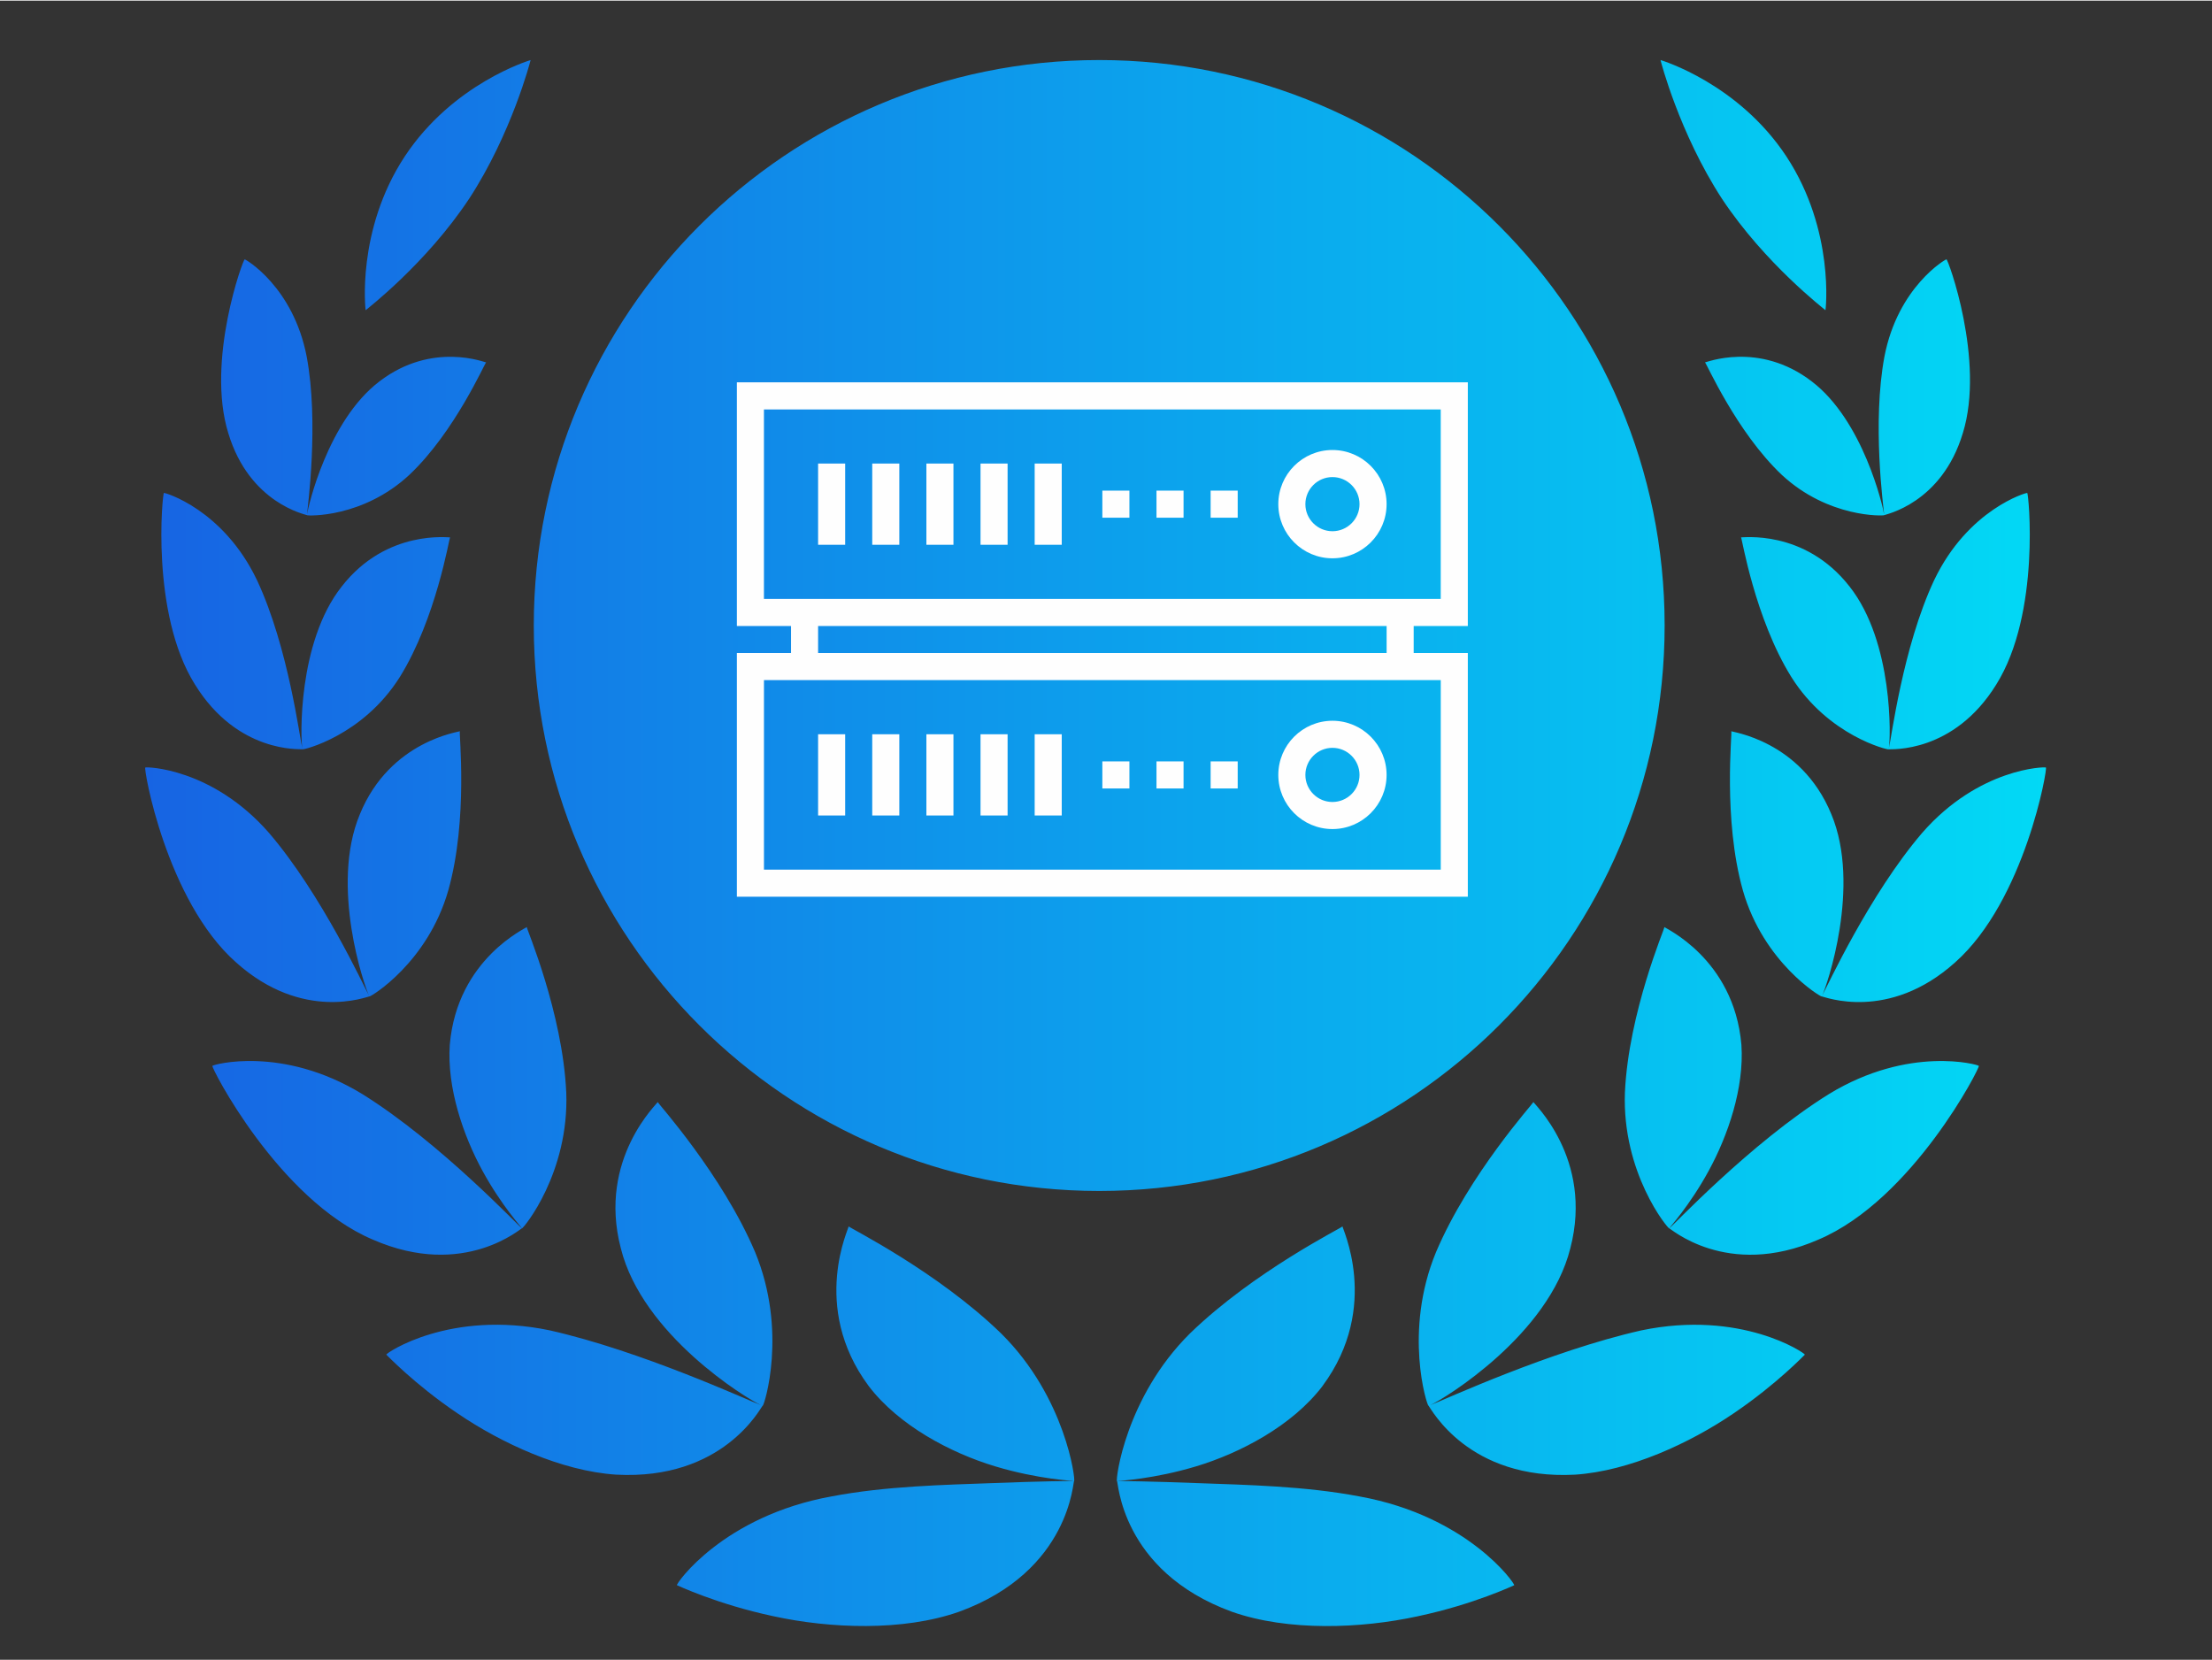 <?xml version="1.0" encoding="UTF-8"?>
<!DOCTYPE svg PUBLIC "-//W3C//DTD SVG 1.0//EN" "http://www.w3.org/TR/2001/REC-SVG-20010904/DTD/svg10.dtd">
<!-- Creator: CorelDRAW 2017 -->
<svg xmlns="http://www.w3.org/2000/svg" xml:space="preserve" width="0.866in" height="0.65in" version="1.0" shape-rendering="geometricPrecision" text-rendering="geometricPrecision" image-rendering="optimizeQuality" fill-rule="evenodd" clip-rule="evenodd"
viewBox="0 0 866.14 649.61"
 xmlns:xlink="http://www.w3.org/1999/xlink">
 <rect x="0" y="0" width="866.14" height="649.61" fill="#333333" stroke="none"/>
 <defs>
   <linearGradient id="id0" gradientUnits="userSpaceOnUse" x1="56.84" y1="329.84" x2="801.12" y2="329.84">
    <stop offset="0" stop-opacity="1" stop-color="#1764E3"/>
    <stop offset="1" stop-opacity="1" stop-color="#02D9F5"/>
   </linearGradient>
 </defs>
 <g id="Layer_x0020_1">
  <path fill="url(#id0)" fill-rule="nonzero" d="M517.81 542.47c23.25,-31.31 7.25,-62.72 7.89,-62.55 -0.28,0.58 -34.64,17.57 -59.74,41.91 -25.33,25.11 -29.19,57.41 -28.59,57.85 0.5,-0.68 1.11,35.12 45.02,51.14 22.04,7.75 50.65,6.58 72.76,1.76 22.18,-4.7 37.8,-12.2 37.76,-12.15 0.34,-0.64 -18.14,-27.11 -60.6,-34.77 -21.19,-4.06 -44.55,-4.52 -62.99,-5.2 -17.84,-0.69 -31.07,-0.89 -31.9,-0.79 0.84,-0.15 14.3,-0.77 31.02,-5.81 17.27,-5.22 37.57,-15.9 49.38,-31.38zm-334.15 -464.84c16.7,-25.58 24.05,-54.02 24.11,-54.36l-0 0c-0.54,0.15 -30.45,9.18 -49.3,37.75 -19.09,29.02 -15.33,60.57 -15.28,60.19 0.17,-0.23 23.58,-18.11 40.46,-43.58zm6.7 64.02c0.02,0.24 -20.96,-8.56 -41.83,7.47 -20.22,15.41 -27.91,49.15 -28.31,52.13 0.22,-2.9 4.74,-35.85 -0.13,-61.89 -5.28,-27.38 -24.08,-38.21 -24.27,-38.05 -0.5,-0.47 -15.25,39.64 -6.42,68.06 8.31,27.57 30.39,31.81 30.81,32.09l0 0.01c0.18,0.27 21.82,1.18 40.08,-15.8 17.91,-16.91 29.6,-44 30.07,-44.02zm-33.83 123.22c14.28,-22.96 19.39,-54.57 19.69,-54.74 0.09,0.28 -24.72,-3.5 -42.45,19.3 -17.25,21.84 -16.14,59.73 -15.38,63.41 -0.96,-3.59 -5.43,-39.61 -17.74,-65.89 -13.25,-27.83 -36.31,-34.44 -36.47,-34.19 -0.5,-0.34 -5.38,47.08 12.17,75.02 16.71,26.99 41.15,25.21 42.13,25.33l0.04 0.01c0.17,0.27 23.48,-5.19 38.02,-28.27zm-15.63 53.72c-11.76,28.11 1.81,67.4 3.61,71.02 -1.96,-3.48 -18.44,-39.52 -39.17,-63.74 -22.27,-25.49 -48.19,-25.94 -48.44,-25.61 -0.85,-0.25 8.13,52.08 35.55,76.32 26.15,23.43 51.3,13.37 52.22,13.29l-0.16 -0.26c0.1,0.17 0.16,0.27 0.19,0.27 0.39,0.19 22.72,-13.11 30.83,-41.5 7.92,-28.08 4.08,-61.96 4.55,-62.35 0.31,0.28 -27.27,3.42 -39.18,32.55zm289.51 -295.33c122.28,0 221.4,99.12 221.4,221.4 0,122.28 -99.12,221.4 -221.4,221.4 -122.28,0 -221.4,-99.12 -221.4,-221.4 0,-122.28 99.12,-221.4 221.4,-221.4zm-208.69 404.15c-1.43,-31.22 -15.63,-64.26 -15.47,-64.69 0.35,0.22 -27.21,12.11 -30.13,46.08 -1.17,16.89 5.3,35.63 12.8,49.36 7.51,13.75 15.59,22.46 15.47,22.52 -0.53,0.05 -31.6,-33.34 -62.57,-52.59 -31.44,-19.18 -58.6,-11.46 -58.65,-11.02 -0.89,-0.08 25.72,52.32 62.83,68.04 36.07,15.74 58.52,-5.02 58.4,-4.43 0.54,0.05 18.53,-21.61 17.33,-53.28zm76.94 122.73c0.58,-0.08 9.85,-29.05 -2.98,-60.13 -12.91,-30.44 -38.1,-58.28 -38.17,-58.78 0.57,0.07 -23.69,21.96 -14.41,57.31 8.47,33.87 49.03,58.72 54.85,61.38 -5.82,-2.22 -46.78,-21.17 -82.66,-29.28 -39.11,-8.16 -64.11,8.88 -64.04,9.5 0.03,-0.07 10.78,11.41 27.87,22.97 17.07,11.62 40.72,22.63 62.16,24.02 41.75,2.24 56.34,-25.88 57.31,-26.97 0.03,0 0.05,-0 0.05,-0.03zm90.87 23.7c17.31,5.22 31.1,5.69 31.05,5.82 -0.02,-0.13 -13.52,0.06 -31.93,0.78 -18.45,0.68 -41.81,1.15 -62.99,5.2 -42.47,7.66 -60.93,34.13 -60.61,34.77 -0.02,-0.05 15.59,7.44 37.78,12.15 22.11,4.83 50.71,5.99 72.73,-1.76 43.92,-16.02 44.53,-51.82 45.03,-51.14 0.58,-0.43 -3.25,-32.74 -28.58,-57.81 -25.11,-24.37 -59.46,-41.36 -59.74,-41.94 0.64,-0.17 -15.36,31.24 7.89,62.55 11.81,15.48 32.11,26.16 49.38,31.38zm325.24 -452.64c0.08,0.38 3.8,-31.17 -15.28,-60.19 -18.83,-28.57 -48.76,-37.6 -49.29,-37.75l0 0c0.04,0.34 7.42,28.78 24.09,54.36 16.89,25.47 40.32,43.35 40.48,43.58zm53.8 48.16c8.82,-28.41 -5.91,-68.53 -6.42,-68.06 -0.2,-0.16 -19,10.7 -24.27,38.05 -4.85,25.9 -0.41,58.62 -0.12,61.85 -0.48,-3.24 -8.21,-36.75 -28.31,-52.09 -20.87,-16.04 -41.86,-7.23 -41.84,-7.47 0.48,0.02 12.18,27.1 30.06,44.02 18.28,16.98 39.91,16.07 40.1,15.8l0 -0.01c0.41,-0.28 22.49,-4.52 30.8,-32.09zm25.2 23.41c-0.17,-0.25 -23.19,6.36 -36.45,34.19 -12.3,26.25 -16.76,62.22 -17.73,65.87 0.76,-3.75 1.85,-41.58 -15.34,-63.4 -17.78,-22.8 -42.61,-19.03 -42.52,-19.3 0.33,0.17 5.41,31.78 19.72,54.74 14.52,23.08 37.85,28.54 38.02,28.27 0.01,0 0.02,0 0.04,-0.01 0.98,-0.12 25.42,1.66 42.13,-25.33 17.55,-27.94 12.64,-75.36 12.15,-75.02zm7.31 107.49c-0.25,-0.33 -26.2,0.12 -48.44,25.61 -20.73,24.22 -37.21,60.26 -39.17,63.74 1.8,-3.62 15.38,-42.92 3.62,-71.05 -11.95,-29.1 -39.5,-32.24 -39.19,-32.52 0.48,0.38 -3.36,34.27 4.55,62.35 8.11,28.36 30.44,41.68 30.83,41.5 0.02,-0 0.09,-0.1 0.19,-0.27l-0.16 0.26c0.93,0.08 26.08,10.14 52.22,-13.29 27.41,-24.28 36.4,-76.56 35.56,-76.32zm-26.25 116.82c-0.05,-0.44 -27.22,-8.16 -58.66,11.02 -30.97,19.25 -62.05,52.63 -62.58,52.59 -0.1,-0.06 7.97,-8.78 15.47,-22.52 7.5,-13.72 13.97,-32.46 12.81,-49.36 -2.93,-33.97 -30.47,-45.86 -30.13,-46.08 0.15,0.42 -14.03,33.47 -15.48,64.69 -1.19,31.67 16.8,53.33 17.33,53.28 -0.1,-0.59 22.34,20.17 58.42,4.41 37.1,-15.71 63.68,-68.09 62.82,-68.01zm-158.17 160.06c21.47,-1.41 45.13,-12.41 62.18,-24.02 17.11,-11.58 27.86,-23.05 27.88,-22.97 0.03,-0.61 -24.94,-17.66 -64.04,-9.5 -35.92,8.11 -76.87,27.07 -82.66,29.28 5.79,-2.65 46.38,-27.5 54.85,-61.39 9.27,-35.35 -14.98,-57.25 -14.42,-57.31 -0.08,0.51 -25.24,28.32 -38.16,58.78 -12.83,31.07 -3.55,60.05 -2.96,60.13 -0,0.02 0.02,0.03 0.05,0.03 0.98,1.09 15.56,29.18 57.28,26.97z"/>
  <path fill="#FEFEFE" fill-rule="nonzero" d="M299.13 234.26l265.01 0 0 -74.2 -265.01 0 0 74.2zm222.61 58.3c-5.85,0 -10.6,4.76 -10.6,10.6 0,5.85 4.75,10.6 10.6,10.6 5.85,0 10.6,-4.75 10.6,-10.6 0,-5.85 -4.76,-10.6 -10.6,-10.6zm0 31.8c-11.69,0 -21.2,-9.5 -21.2,-21.2 0,-11.69 9.51,-21.2 21.2,-21.2 11.69,0 21.2,9.51 21.2,21.2 0,11.69 -9.51,21.2 -21.2,21.2zm-90.1 -15.9l10.6 0 0 -10.6 -10.6 0 0 10.6zm21.2 0l10.6 0 0 -10.6 -10.6 0 0 10.6zm21.2 0l10.6 0 0 -10.6 -10.6 0 0 10.6zm47.7 -121.91c-5.85,0 -10.6,4.75 -10.6,10.6 0,5.85 4.75,10.6 10.6,10.6 5.85,0 10.6,-4.76 10.6,-10.6 0,-5.85 -4.76,-10.6 -10.6,-10.6zm0 31.8c-11.69,0 -21.2,-9.51 -21.2,-21.2 0,-11.69 9.51,-21.2 21.2,-21.2 11.69,0 21.2,9.5 21.2,21.2 0,11.69 -9.51,21.2 -21.2,21.2zm-116.6 100.7l10.6 0 0 -31.8 -10.6 0 0 31.8zm-21.2 0l10.6 0 0 -31.8 -10.6 0 0 31.8zm-21.2 0l10.6 0 0 -31.8 -10.6 0 0 31.8zm-21.2 0l10.6 0 0 -31.8 -10.6 0 0 31.8zm-21.2 0l10.6 0 0 -31.8 -10.6 0 0 31.8zm-21.2 21.2l265.01 0 0 -74.2 -265.01 0 0 74.2zm275.61 10.6l-286.21 0 0 -95.4 21.2 0 0 -10.6 -21.2 0 0 -95.41 286.21 0 0 95.41 -21.2 0 0 10.6 21.2 0 0 95.4zm-254.41 -95.4l222.61 0 0 -10.6 -222.61 0 0 10.6zm111.3 -53l10.6 0 0 -10.6 -10.6 0 0 10.6zm21.2 0l10.6 0 0 -10.6 -10.6 0 0 10.6zm21.2 0l10.6 0 0 -10.6 -10.6 0 0 10.6zm-68.9 10.6l10.6 0 0 -31.8 -10.6 0 0 31.8zm-21.2 0l10.6 0 0 -31.8 -10.6 0 0 31.8zm-21.2 0l10.6 0 0 -31.8 -10.6 0 0 31.8zm-21.2 0l10.6 0 0 -31.8 -10.6 0 0 31.8zm-21.2 0l10.6 0 0 -31.8 -10.6 0 0 31.8z"/>
 </g>
</svg>
